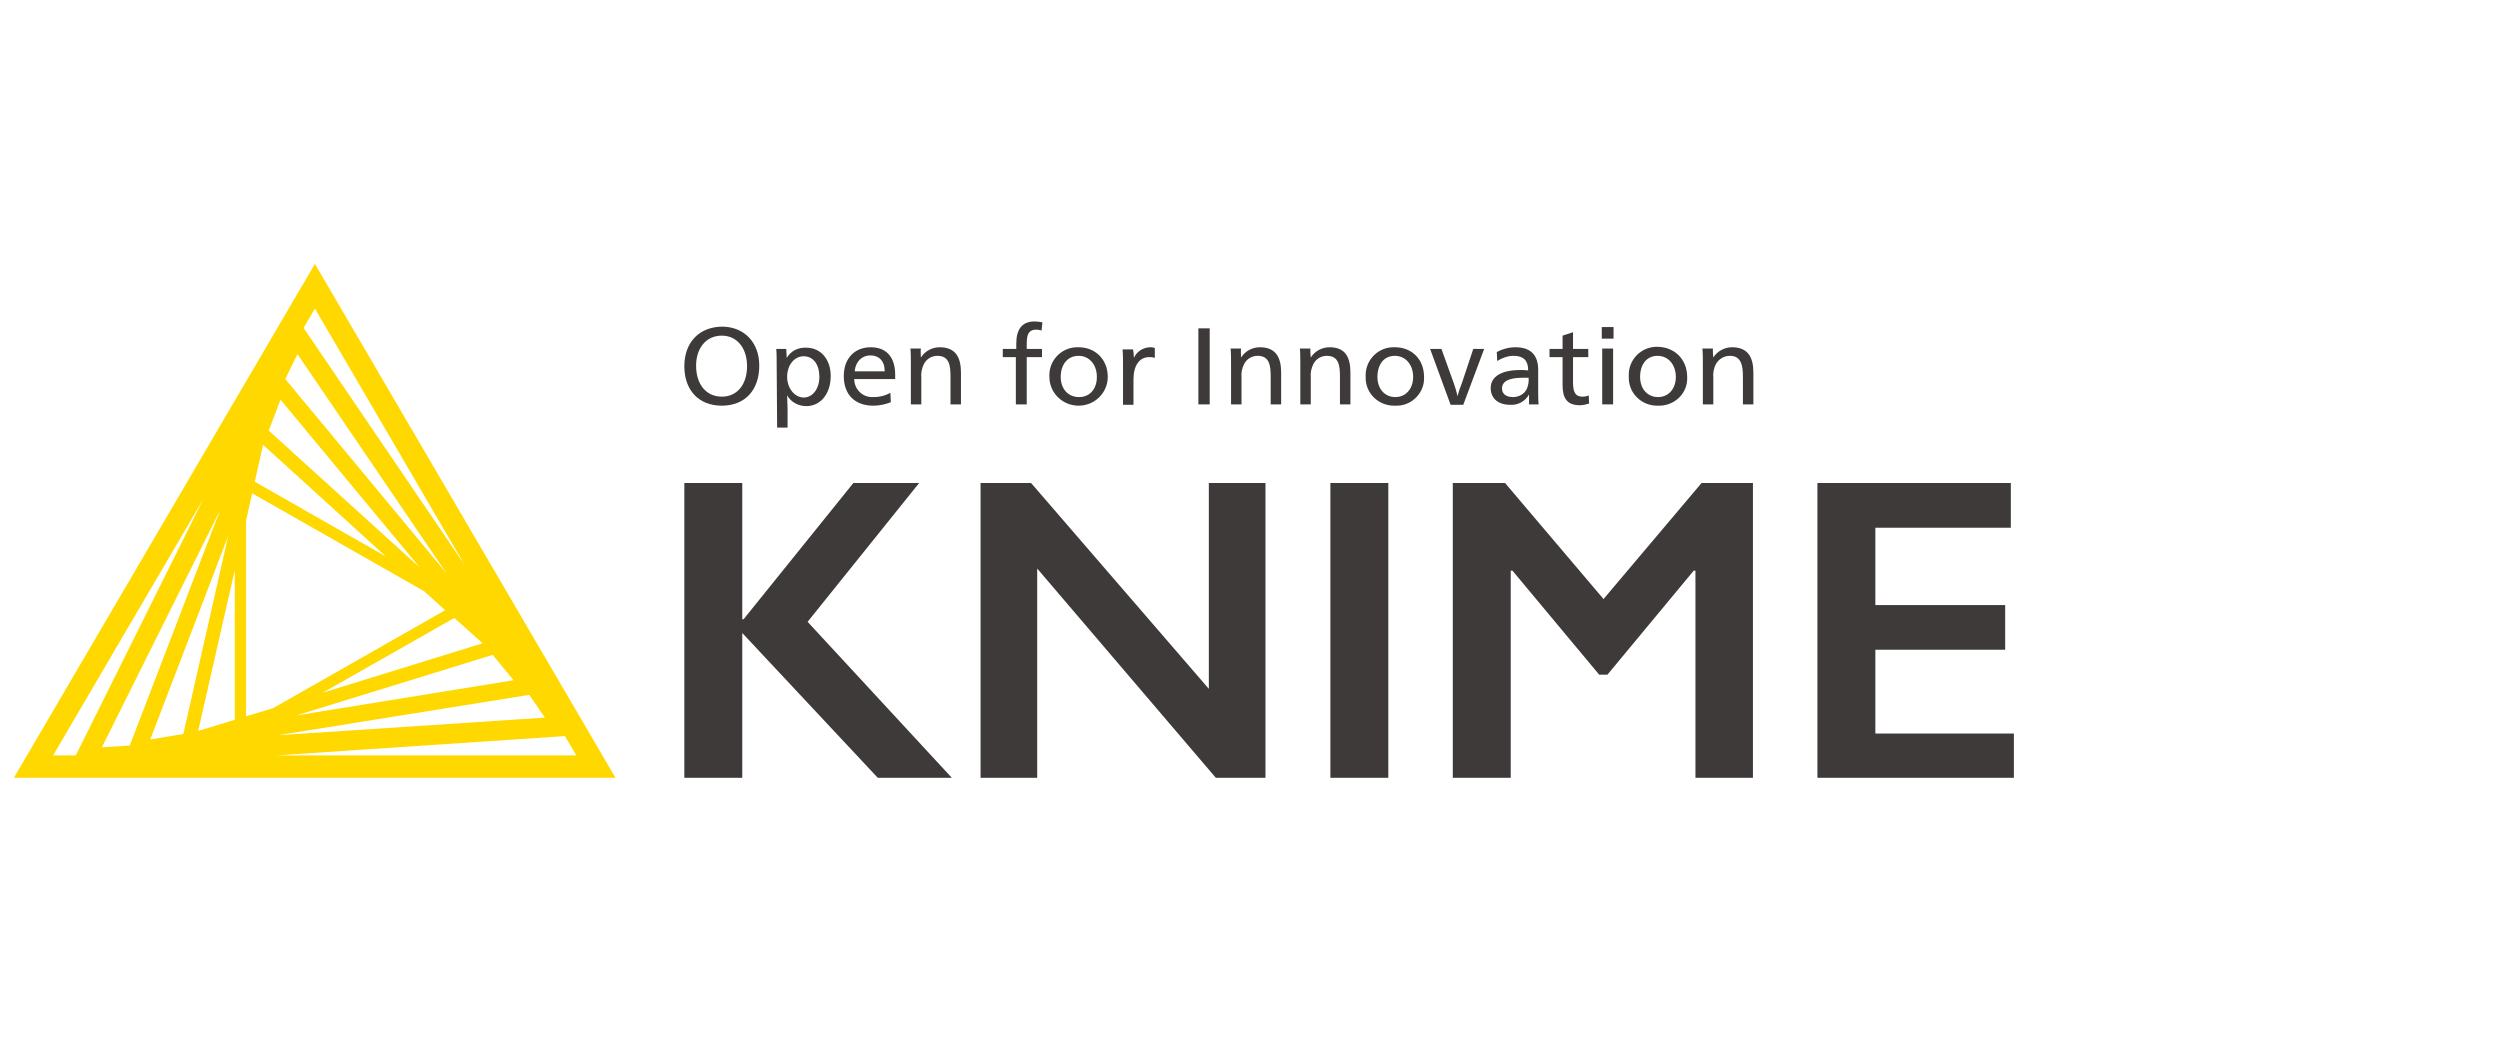 <svg width="180" height="76" viewBox="0 0 180 76" fill="none" xmlns="http://www.w3.org/2000/svg">
<g clip-path="url(#clip0_31586_7240)">
<path d="M22.674 19L1 56H44.316L22.674 19ZM17.718 51.576V37.469L18.157 35.52L30.547 42.574L32.052 43.935L19.663 50.988L17.718 51.576ZM18.345 34.685L18.941 32.024L27.786 40.068L18.345 34.685ZM16.902 51.824L14.268 52.628L16.902 41.058V51.824ZM32.711 44.492L34.749 46.317L23.238 49.875L32.711 44.492ZM19.349 31.003L20.196 28.776L30.233 40.872L19.349 31.003ZM13.201 52.844L10.818 53.247L16.432 38.583L13.201 52.844ZM35.471 47.152L36.977 48.977L21.325 51.514L35.471 47.152ZM20.541 27.291L21.419 25.497L32.146 41.274L20.541 27.291ZM9.343 53.68L7.336 53.803L15.836 36.758L9.343 53.68ZM38.106 50.029L39.235 51.669L20.008 52.937L38.106 50.029ZM33.464 40.687L21.858 23.61L22.674 22.217L33.464 40.687ZM14.644 35.922L5.454 54.391H3.823L14.644 35.922ZM19.851 54.391L40.678 52.999L41.493 54.391H19.851Z" fill="#FFD800"/>
<path d="M54.667 26.332C54.667 28.095 53.632 29.209 51.969 29.209C50.307 29.209 49.272 28.095 49.272 26.363C49.272 24.63 50.37 23.517 52.032 23.517C53.6 23.547 54.667 24.661 54.667 26.332ZM50.119 26.332C50.119 27.662 50.84 28.559 51.969 28.559C53.098 28.559 53.788 27.662 53.788 26.363C53.788 25.063 53.067 24.166 51.969 24.166C50.84 24.166 50.119 25.063 50.119 26.332Z" fill="#3E3A39"/>
<path d="M55.921 26.301C55.921 25.868 55.921 25.435 55.89 25.125H56.611C56.611 25.28 56.643 25.558 56.643 25.775C56.925 25.28 57.458 25.002 58.054 25.033C59.089 25.033 59.811 25.868 59.811 27.074C59.811 28.343 59.089 29.24 58.054 29.24C57.489 29.24 56.956 28.962 56.674 28.467C56.674 28.621 56.705 29.24 56.705 29.456V30.787H55.953L55.921 26.301ZM56.674 27.136C56.674 27.941 57.207 28.621 57.866 28.621C58.525 28.621 58.995 27.972 58.995 27.136C58.995 26.239 58.556 25.651 57.866 25.651C57.176 25.651 56.674 26.301 56.674 27.136Z" fill="#3E3A39"/>
<path d="M61.505 27.291C61.505 28.002 62.069 28.59 62.791 28.59C62.822 28.59 62.885 28.59 62.916 28.59C63.324 28.59 63.731 28.497 64.108 28.281L64.139 28.961C63.731 29.116 63.324 29.209 62.885 29.209C61.536 29.209 60.752 28.404 60.752 27.074C60.752 25.806 61.536 25.002 62.696 25.002C63.763 25.002 64.453 25.651 64.453 26.981C64.453 27.074 64.453 27.198 64.453 27.291H61.505ZM63.7 26.734C63.7 25.96 63.261 25.589 62.665 25.589C62.069 25.589 61.599 26.022 61.536 26.734H63.7Z" fill="#3E3A39"/>
<path d="M66.303 25.744C66.586 25.28 67.119 25.002 67.652 25.002C68.813 25.002 69.189 25.744 69.189 26.827V29.116H68.436V27.136C68.436 26.363 68.374 25.62 67.495 25.62C67.088 25.62 66.711 25.837 66.523 26.208C66.366 26.517 66.303 26.858 66.335 27.198V29.116H65.582V26.27C65.582 25.837 65.582 25.404 65.55 25.094H66.303C66.272 25.28 66.303 25.527 66.303 25.744Z" fill="#3E3A39"/>
<path d="M74.992 23.795C74.866 23.764 74.741 23.733 74.615 23.733C74.114 23.733 73.925 24.012 73.925 24.723V25.125H75.023V25.713H73.925V29.116H73.141V25.713H72.2V25.125H73.172V24.754C73.172 23.795 73.518 23.145 74.49 23.145C74.678 23.145 74.866 23.176 75.055 23.207L74.992 23.795Z" fill="#3E3A39"/>
<path d="M79.759 27.136C79.759 28.281 78.818 29.209 77.658 29.209C76.497 29.209 75.556 28.281 75.556 27.136C75.493 26.022 76.34 25.063 77.47 25.002C77.532 25.002 77.595 25.002 77.658 25.002C78.881 25.002 79.759 25.899 79.759 27.136ZM76.372 27.136C76.372 28.002 76.905 28.59 77.689 28.59C78.473 28.59 78.975 28.002 78.975 27.136C78.975 26.27 78.442 25.62 77.658 25.62C76.874 25.62 76.372 26.239 76.372 27.136Z" fill="#3E3A39"/>
<path d="M81.641 25.775C81.829 25.311 82.3 25.032 82.77 25.002C82.896 25.002 83.021 25.002 83.147 25.063V25.775C83.021 25.713 82.865 25.713 82.739 25.713C82.049 25.713 81.61 26.301 81.61 27.322V29.147H80.857V26.332C80.857 25.899 80.857 25.465 80.826 25.156H81.579C81.61 25.342 81.641 25.558 81.641 25.775Z" fill="#3E3A39"/>
<path d="M87.099 29.116H86.283V23.641H87.099V29.116Z" fill="#3E3A39"/>
<path d="M89.357 25.744C89.64 25.28 90.173 25.002 90.706 25.002C91.867 25.002 92.243 25.744 92.243 26.827V29.116H91.49V27.136C91.49 26.363 91.427 25.62 90.549 25.62C90.141 25.62 89.765 25.837 89.577 26.208C89.42 26.517 89.357 26.858 89.389 27.198V29.116H88.636V26.27C88.636 25.837 88.636 25.404 88.605 25.094H89.357C89.326 25.28 89.357 25.527 89.357 25.744Z" fill="#3E3A39"/>
<path d="M94.376 25.744C94.658 25.28 95.191 25.002 95.724 25.002C96.885 25.002 97.23 25.744 97.23 26.827V29.116H96.477V27.136C96.477 26.363 96.415 25.62 95.536 25.62C95.129 25.62 94.752 25.837 94.564 26.208C94.407 26.517 94.344 26.858 94.376 27.198V29.116H93.623V26.27C93.623 25.837 93.623 25.404 93.592 25.094H94.344C94.344 25.28 94.344 25.527 94.376 25.744Z" fill="#3E3A39"/>
<path d="M102.531 27.136C102.593 28.219 101.715 29.178 100.617 29.209C100.555 29.209 100.492 29.209 100.429 29.209C99.3 29.24 98.359 28.373 98.328 27.26C98.328 27.229 98.328 27.167 98.328 27.136C98.265 26.022 99.112 25.063 100.241 25.002C100.304 25.002 100.367 25.002 100.429 25.002C101.684 25.002 102.531 25.899 102.531 27.136ZM99.175 27.136C99.175 28.002 99.708 28.59 100.461 28.59C101.213 28.59 101.747 28.002 101.747 27.136C101.747 26.27 101.213 25.62 100.429 25.62C99.645 25.62 99.175 26.239 99.175 27.136Z" fill="#3E3A39"/>
<path d="M104.664 27.57C104.758 27.817 104.883 28.25 104.946 28.529C105.009 28.25 105.166 27.786 105.26 27.57L106.075 25.125H106.859L105.354 29.147H104.444L102.97 25.125H103.785L104.664 27.57Z" fill="#3E3A39"/>
<path d="M107.769 25.342C108.177 25.125 108.647 25.002 109.118 25.002C110.31 25.002 110.749 25.682 110.749 26.61C110.749 27.136 110.749 27.755 110.749 27.91C110.749 28.343 110.749 28.838 110.78 29.116H110.09C110.09 29.054 110.09 28.899 110.09 28.776C110.09 28.652 110.09 28.528 110.09 28.404C109.808 28.899 109.306 29.178 108.741 29.147C107.863 29.147 107.33 28.683 107.33 27.94C107.33 27.105 108.114 26.641 109.463 26.641C109.62 26.641 109.839 26.641 110.027 26.672V26.641C110.027 25.96 109.682 25.62 108.992 25.62C108.553 25.62 108.145 25.775 107.8 25.991L107.769 25.342ZM109.651 27.198C108.647 27.198 108.145 27.445 108.145 27.971C108.145 28.373 108.459 28.59 108.929 28.59C109.369 28.59 109.745 28.373 109.933 28.002C110.027 27.755 110.09 27.476 110.059 27.198C109.965 27.198 109.839 27.198 109.651 27.198Z" fill="#3E3A39"/>
<path d="M113.258 25.125H114.356V25.713H113.258V27.477C113.258 28.126 113.352 28.559 113.948 28.559C114.105 28.559 114.262 28.529 114.387 28.467L114.418 29.054C114.199 29.116 113.979 29.178 113.76 29.178C112.725 29.178 112.505 28.559 112.505 27.693V25.713H111.564V25.125H112.505V24.166L113.258 23.919V25.125Z" fill="#3E3A39"/>
<path d="M116.175 24.383H115.328V23.548H116.175V24.383ZM116.144 29.116H115.359V25.095H116.144V29.116Z" fill="#3E3A39"/>
<path d="M121.476 27.136C121.539 28.219 120.692 29.147 119.562 29.209C119.5 29.209 119.437 29.209 119.374 29.209C118.245 29.24 117.304 28.374 117.273 27.26C117.273 27.198 117.273 27.167 117.273 27.105C117.21 25.992 118.057 25.033 119.186 24.971C119.249 24.971 119.312 24.971 119.374 24.971C120.598 25.002 121.476 25.899 121.476 27.136ZM118.088 27.136C118.088 28.003 118.622 28.59 119.374 28.59C120.127 28.59 120.66 28.003 120.66 27.136C120.66 26.27 120.127 25.62 119.343 25.62C118.559 25.62 118.088 26.239 118.088 27.136Z" fill="#3E3A39"/>
<path d="M123.358 25.744C123.64 25.28 124.173 25.002 124.706 25.002C125.867 25.002 126.243 25.744 126.243 26.827V29.116H125.49V27.136C125.49 26.363 125.396 25.62 124.55 25.62C124.142 25.62 123.765 25.837 123.546 26.208C123.389 26.517 123.326 26.858 123.358 27.198V29.116H122.605V26.27C122.605 25.837 122.605 25.404 122.573 25.094H123.326C123.326 25.28 123.326 25.527 123.358 25.744Z" fill="#3E3A39"/>
<path d="M53.443 34.778V44.585H53.538L61.442 34.778H66.178L58.148 44.77L68.53 56H63.198L53.443 45.575V56H49.272V34.778H53.443Z" fill="#3E3A39"/>
<path d="M74.239 34.778L87.036 49.596V34.778H91.114V56H87.538L74.678 40.934V56H70.601V34.778H74.239Z" fill="#3E3A39"/>
<path d="M99.959 34.778V56H95.787V34.778H99.959Z" fill="#3E3A39"/>
<path d="M108.365 34.778L115.454 43.131L122.511 34.778H126.212V56H122.072V41.089H121.946L115.736 48.575H115.14L108.898 41.089H108.773V56H104.601V34.778H108.365Z" fill="#3E3A39"/>
<path d="M144.78 34.778V37.995H135.026V43.564H144.373V46.781H135.026V52.814H145V56.031H130.854V34.778H144.78Z" fill="#3E3A39"/>
</g>
<defs>
<clipPath id="clip0_31586_7240">
<rect width="144" height="37" fill="white" transform="translate(1 19)"/>
</clipPath>
</defs>
</svg>
